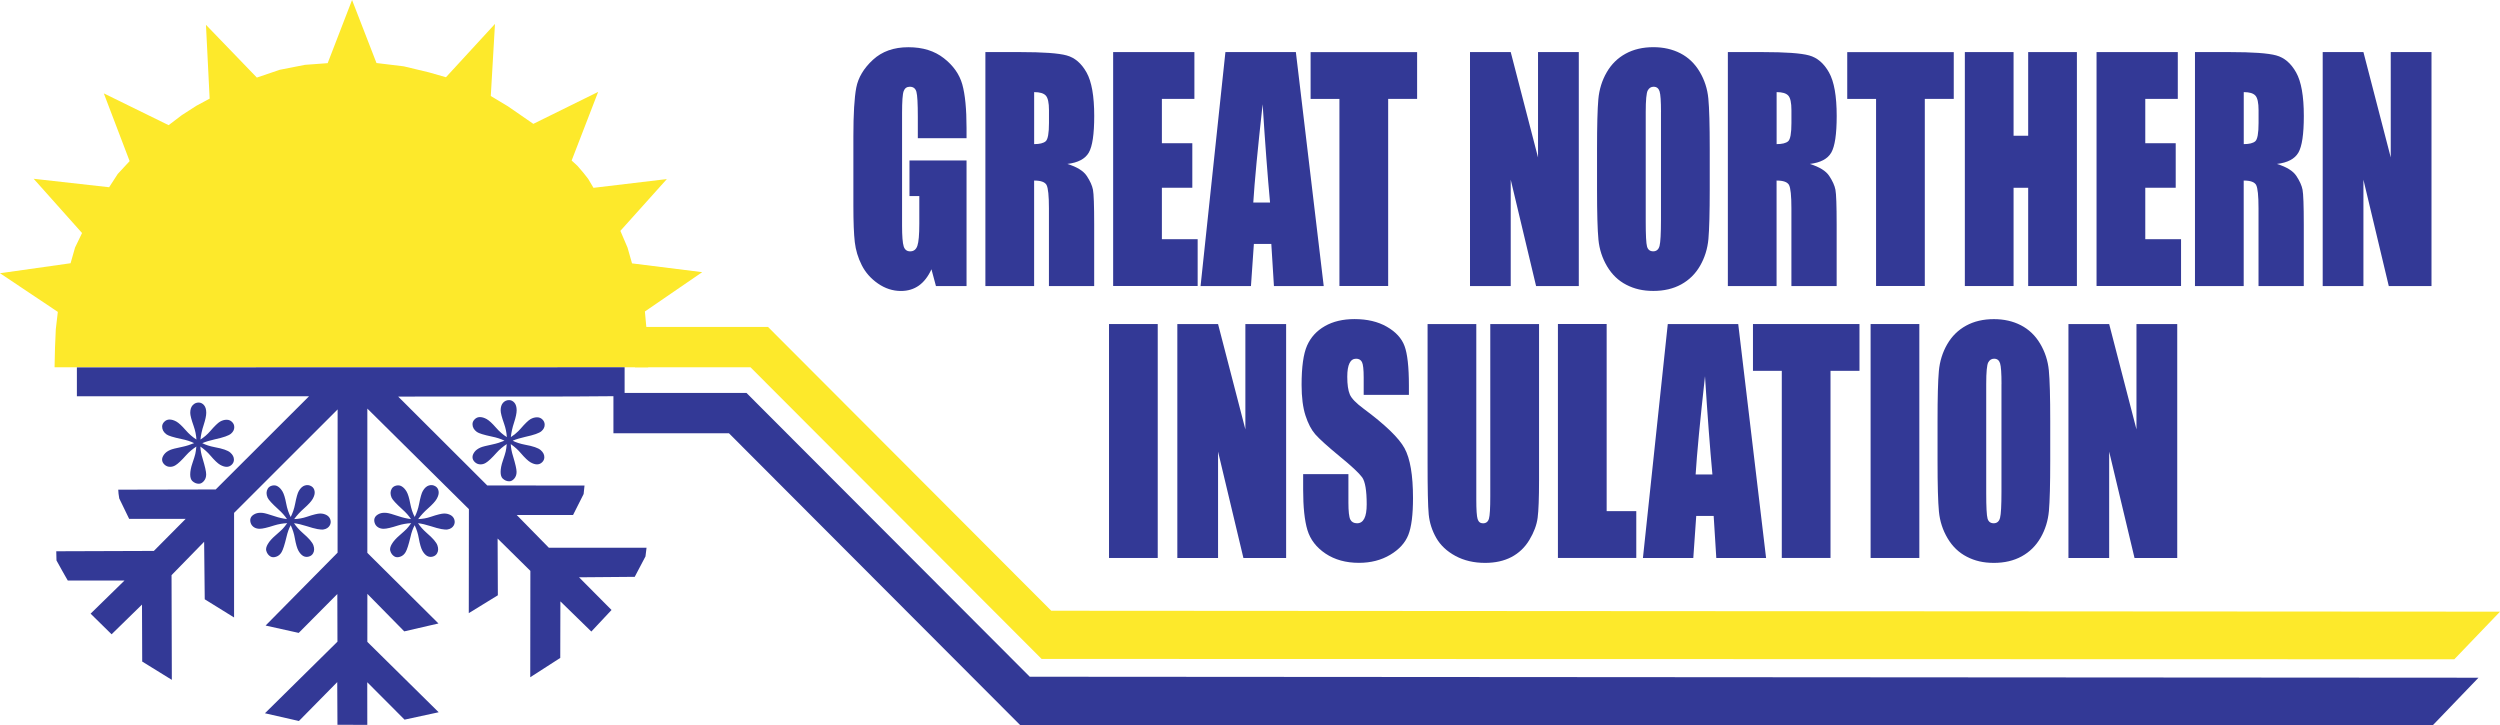 <svg width="162" height="47" viewBox="0 0 162 47" fill="none" xmlns="http://www.w3.org/2000/svg">
<g clip-path="url(#clip0_55_238)">
<path fill-rule="evenodd" clip-rule="evenodd" d="M3.536 23.8H42.003L41.981 22.907L41.959 22.017L41.789 20.184L45.503 17.636L40.955 17.067L40.664 16.045L40.2 14.96L43.212 11.604L38.458 12.171L38.113 11.59L37.811 11.204L37.419 10.747L37.043 10.402L38.76 5.955L34.56 8.026L33.737 7.457L32.911 6.887L31.803 6.221L32.075 1.55L28.898 5.005L27.798 4.69L26.163 4.298L24.396 4.084L22.813 0L21.233 4.093L19.76 4.202L18.125 4.523L16.644 5.027L13.346 1.608L13.585 6.391L12.734 6.849L11.777 7.465L10.927 8.111L6.727 6.051L8.4 10.44L7.629 11.273L7.072 12.133L2.181 11.585L5.317 15.1L4.864 16.039L4.573 17.058L0 17.705L3.747 20.211L3.616 21.337L3.564 22.543L3.536 23.8Z" fill="#FDE92B"/>
<path fill-rule="evenodd" clip-rule="evenodd" d="M32.843 28.323C32.826 28.032 32.766 27.742 32.664 27.454C32.516 27.035 32.442 26.75 32.442 26.597C32.442 26.378 32.494 26.211 32.601 26.096C32.708 25.981 32.835 25.926 32.991 25.926C33.12 25.926 33.235 25.983 33.334 26.096C33.433 26.211 33.479 26.375 33.479 26.589C33.479 26.775 33.422 27.041 33.312 27.38C33.199 27.72 33.131 28.035 33.103 28.323C33.279 28.213 33.441 28.084 33.589 27.936C33.638 27.887 33.685 27.835 33.732 27.783C34.02 27.449 34.236 27.241 34.374 27.161C34.514 27.082 34.656 27.041 34.801 27.041C34.936 27.041 35.054 27.087 35.15 27.183C35.249 27.279 35.295 27.394 35.295 27.523C35.295 27.679 35.227 27.819 35.084 27.942C34.944 28.065 34.596 28.189 34.036 28.309C33.71 28.383 33.438 28.465 33.221 28.558C33.444 28.671 33.712 28.758 34.028 28.819C34.541 28.912 34.876 29.027 35.035 29.166C35.197 29.306 35.273 29.46 35.273 29.624C35.273 29.75 35.227 29.86 35.131 29.953C35.035 30.046 34.925 30.092 34.799 30.092C34.673 30.092 34.53 30.046 34.376 29.958C34.223 29.87 34.011 29.671 33.748 29.364C33.575 29.155 33.358 28.961 33.098 28.777C33.106 29.021 33.156 29.282 33.246 29.564C33.397 30.065 33.474 30.402 33.474 30.58C33.474 30.758 33.424 30.898 33.323 31.016C33.221 31.133 33.112 31.188 32.999 31.188C32.84 31.188 32.7 31.128 32.571 31.007C32.483 30.92 32.44 30.774 32.44 30.58C32.44 30.386 32.486 30.134 32.585 29.849C32.684 29.564 32.744 29.366 32.769 29.257C32.796 29.15 32.818 28.991 32.837 28.777C32.588 28.942 32.368 29.125 32.184 29.331C31.874 29.679 31.641 29.898 31.482 29.991C31.372 30.059 31.26 30.092 31.139 30.092C30.997 30.092 30.873 30.043 30.769 29.945C30.667 29.846 30.618 29.742 30.618 29.621C30.618 29.514 30.662 29.405 30.747 29.287C30.835 29.169 30.964 29.076 31.137 28.999C31.252 28.947 31.512 28.882 31.918 28.797C32.184 28.742 32.44 28.66 32.689 28.556C32.459 28.441 32.184 28.353 31.869 28.29C31.348 28.18 31.024 28.079 30.903 27.991C30.711 27.852 30.618 27.682 30.618 27.485C30.618 27.369 30.665 27.263 30.761 27.169C30.857 27.074 30.966 27.027 31.095 27.027C31.235 27.027 31.381 27.071 31.54 27.159C31.696 27.249 31.891 27.427 32.124 27.695C32.357 27.964 32.596 28.172 32.837 28.32L32.843 28.323Z" fill="#333996"/>
<path fill-rule="evenodd" clip-rule="evenodd" d="M12.729 28.482C12.712 28.191 12.652 27.901 12.551 27.613C12.402 27.194 12.328 26.909 12.328 26.756C12.328 26.537 12.38 26.37 12.488 26.255C12.595 26.14 12.721 26.085 12.877 26.085C13.006 26.085 13.121 26.142 13.22 26.255C13.319 26.37 13.365 26.534 13.365 26.748C13.365 26.934 13.308 27.2 13.198 27.539C13.085 27.879 13.017 28.194 12.989 28.482C13.223 28.334 13.434 28.156 13.618 27.942C13.906 27.608 14.123 27.4 14.26 27.32C14.4 27.241 14.542 27.2 14.688 27.2C14.822 27.2 14.94 27.246 15.036 27.342C15.135 27.438 15.181 27.553 15.181 27.682C15.181 27.838 15.113 27.978 14.97 28.101C14.83 28.224 14.482 28.348 13.922 28.468C13.596 28.542 13.324 28.624 13.107 28.717C13.33 28.83 13.598 28.917 13.914 28.977C14.427 29.071 14.762 29.186 14.921 29.325C15.083 29.465 15.159 29.619 15.159 29.783C15.159 29.909 15.113 30.018 15.017 30.112C14.921 30.205 14.811 30.251 14.685 30.251C14.559 30.251 14.416 30.205 14.262 30.117C14.109 30.029 13.898 29.829 13.634 29.52C13.461 29.312 13.245 29.117 12.984 28.936C12.992 29.18 13.042 29.441 13.132 29.723C13.283 30.224 13.36 30.561 13.36 30.739C13.36 30.917 13.31 31.057 13.209 31.174C13.107 31.292 12.998 31.347 12.885 31.347C12.726 31.347 12.586 31.287 12.457 31.166C12.37 31.076 12.326 30.933 12.326 30.739C12.326 30.544 12.372 30.292 12.471 30.008C12.57 29.723 12.63 29.525 12.655 29.416C12.68 29.309 12.704 29.15 12.723 28.936C12.474 29.101 12.254 29.284 12.07 29.49C11.761 29.838 11.527 30.057 11.368 30.15C11.258 30.218 11.143 30.251 11.025 30.251C10.883 30.251 10.759 30.202 10.655 30.103C10.553 30.005 10.504 29.901 10.504 29.78C10.504 29.673 10.548 29.564 10.636 29.446C10.724 29.328 10.852 29.232 11.025 29.158C11.14 29.106 11.401 29.038 11.807 28.956C12.073 28.901 12.328 28.819 12.578 28.715C12.348 28.599 12.073 28.512 11.758 28.449C11.236 28.339 10.913 28.238 10.792 28.15C10.6 28.011 10.507 27.841 10.507 27.643C10.507 27.528 10.553 27.422 10.649 27.328C10.745 27.233 10.855 27.186 10.984 27.186C11.124 27.186 11.27 27.23 11.429 27.317C11.585 27.408 11.78 27.586 12.013 27.854C12.246 28.123 12.485 28.331 12.726 28.479L12.729 28.482Z" fill="#333996"/>
<path fill-rule="evenodd" clip-rule="evenodd" d="M26.871 33.506C27.002 33.245 27.098 32.966 27.156 32.665C27.241 32.229 27.32 31.944 27.4 31.813C27.51 31.624 27.639 31.506 27.79 31.459C27.941 31.413 28.078 31.429 28.212 31.509C28.325 31.575 28.396 31.681 28.421 31.829C28.448 31.977 28.404 32.144 28.297 32.331C28.204 32.492 28.02 32.692 27.754 32.928C27.485 33.163 27.266 33.402 27.098 33.637C27.375 33.629 27.647 33.58 27.916 33.489C28.333 33.347 28.624 33.276 28.785 33.276C28.947 33.276 29.09 33.314 29.216 33.388C29.331 33.456 29.408 33.555 29.447 33.687C29.482 33.818 29.466 33.941 29.4 34.054C29.32 34.188 29.189 34.276 29.008 34.308C28.824 34.344 28.462 34.276 27.916 34.097C27.598 33.996 27.32 33.93 27.087 33.903C27.222 34.111 27.411 34.322 27.652 34.536C28.047 34.876 28.281 35.144 28.346 35.344C28.415 35.544 28.404 35.716 28.322 35.859C28.259 35.968 28.16 36.04 28.031 36.07C27.902 36.103 27.781 36.086 27.672 36.023C27.562 35.958 27.463 35.848 27.375 35.694C27.288 35.541 27.205 35.262 27.134 34.864C27.09 34.596 27.002 34.319 26.871 34.032C26.755 34.245 26.665 34.497 26.602 34.785C26.481 35.295 26.374 35.623 26.284 35.777C26.196 35.927 26.081 36.026 25.932 36.075C25.784 36.125 25.664 36.119 25.565 36.062C25.428 35.982 25.337 35.859 25.288 35.689C25.255 35.569 25.291 35.423 25.389 35.254C25.494 35.078 25.655 34.892 25.886 34.695C26.113 34.497 26.267 34.358 26.344 34.278C26.421 34.199 26.522 34.073 26.646 33.9C26.347 33.917 26.064 33.966 25.803 34.048C25.359 34.191 25.049 34.265 24.865 34.265C24.736 34.265 24.621 34.24 24.517 34.18C24.393 34.108 24.311 34.002 24.273 33.867C24.234 33.73 24.245 33.615 24.306 33.511C24.36 33.421 24.454 33.347 24.585 33.289C24.717 33.232 24.879 33.215 25.068 33.237C25.195 33.251 25.452 33.325 25.845 33.456C26.1 33.544 26.363 33.602 26.632 33.637C26.492 33.421 26.3 33.207 26.059 32.993C25.664 32.635 25.436 32.385 25.375 32.248C25.282 32.032 25.285 31.837 25.384 31.668C25.441 31.569 25.537 31.5 25.666 31.468C25.798 31.435 25.916 31.448 26.028 31.514C26.149 31.585 26.253 31.695 26.347 31.854C26.437 32.01 26.514 32.262 26.58 32.613C26.646 32.963 26.744 33.262 26.879 33.511L26.871 33.506Z" fill="#333996"/>
<path fill-rule="evenodd" clip-rule="evenodd" d="M18.835 33.506C18.967 33.245 19.063 32.966 19.121 32.665C19.206 32.229 19.285 31.944 19.365 31.813C19.475 31.624 19.604 31.506 19.755 31.459C19.905 31.413 20.043 31.429 20.177 31.509C20.29 31.575 20.361 31.681 20.386 31.829C20.413 31.977 20.369 32.144 20.262 32.331C20.169 32.492 19.985 32.692 19.719 32.928C19.45 33.163 19.231 33.402 19.063 33.637C19.34 33.629 19.612 33.58 19.881 33.489C20.298 33.347 20.588 33.276 20.75 33.276C20.912 33.276 21.055 33.314 21.181 33.388C21.296 33.456 21.373 33.555 21.412 33.687C21.447 33.818 21.431 33.941 21.365 34.054C21.285 34.188 21.154 34.276 20.973 34.308C20.791 34.344 20.427 34.276 19.881 34.097C19.562 33.996 19.285 33.93 19.052 33.903C19.187 34.111 19.376 34.322 19.617 34.536C20.012 34.876 20.246 35.144 20.311 35.344C20.38 35.544 20.369 35.716 20.287 35.859C20.224 35.968 20.125 36.04 19.996 36.07C19.867 36.103 19.746 36.086 19.639 36.023C19.53 35.958 19.431 35.848 19.343 35.694C19.255 35.541 19.173 35.262 19.102 34.864C19.058 34.596 18.97 34.319 18.838 34.032C18.723 34.245 18.633 34.497 18.567 34.785C18.446 35.295 18.339 35.623 18.248 35.777C18.161 35.927 18.045 36.026 17.897 36.075C17.749 36.125 17.628 36.119 17.53 36.062C17.392 35.982 17.302 35.859 17.253 35.689C17.22 35.569 17.255 35.423 17.354 35.254C17.458 35.078 17.62 34.892 17.851 34.695C18.078 34.497 18.232 34.358 18.309 34.278C18.386 34.199 18.487 34.073 18.611 33.9C18.311 33.917 18.029 33.966 17.768 34.048C17.324 34.191 17.014 34.265 16.83 34.265C16.701 34.265 16.586 34.24 16.482 34.18C16.358 34.108 16.276 34.002 16.238 33.867C16.199 33.73 16.21 33.615 16.27 33.511C16.325 33.421 16.419 33.347 16.55 33.289C16.685 33.232 16.844 33.215 17.033 33.237C17.159 33.251 17.417 33.325 17.809 33.456C18.065 33.544 18.328 33.602 18.597 33.637C18.457 33.421 18.265 33.207 18.023 32.993C17.628 32.635 17.401 32.385 17.34 32.248C17.247 32.032 17.25 31.837 17.349 31.668C17.406 31.569 17.502 31.5 17.631 31.468C17.763 31.435 17.881 31.448 17.991 31.514C18.111 31.585 18.215 31.695 18.309 31.854C18.399 32.01 18.476 32.262 18.542 32.613C18.608 32.963 18.707 33.262 18.841 33.511L18.835 33.506Z" fill="#333996"/>
<path fill-rule="evenodd" clip-rule="evenodd" d="M41.147 21.184H49.766L68.122 39.576L162 39.636L159.04 42.721L67.496 42.699L48.63 23.797H46.477H43.3H41.147V21.184Z" fill="#FDE92B"/>
<path fill-rule="evenodd" clip-rule="evenodd" d="M4.982 23.808L40.475 23.8V25.668L37.021 25.693L25.801 25.698L31.575 31.459L37.877 31.462L37.819 32.013L37.133 33.374H33.485L35.564 35.492H41.896L41.827 36.056L41.13 37.379L37.523 37.409L39.627 39.527L38.318 40.924L36.313 38.968L36.305 42.633L34.36 43.885L34.368 36.993L32.245 34.897L32.261 38.574L30.377 39.732L30.385 32.993L23.804 26.477V35.826L28.412 40.401L26.196 40.913L23.806 38.483L23.804 41.593L28.426 46.154L26.215 46.633L23.798 44.209L23.801 46.973L21.867 46.965L21.853 44.2L19.37 46.721L17.168 46.219L21.867 41.581L21.859 38.492L19.357 41.012L17.211 40.535L21.875 35.812L21.878 26.529L15.168 33.235V40.012L13.267 38.834L13.228 35.106L11.116 37.27L11.135 44.055L9.215 42.869L9.201 39.176L7.231 41.102L5.871 39.765L8.068 37.618H4.392L4.211 37.303L4.033 36.988L3.846 36.651L3.66 36.316L3.646 35.722L9.969 35.7L12.029 33.624H8.37L7.728 32.3L7.681 31.991L7.662 31.731L13.977 31.717L20.026 25.677H4.982V23.808Z" fill="#333996"/>
<path fill-rule="evenodd" clip-rule="evenodd" d="M39.75 25.463H48.373L66.728 43.852L160.606 43.916L157.644 46.997L66.1 46.978L47.237 28.076H45.081H41.907H39.75V25.463Z" fill="#333996"/>
<path d="M62.632 8.955H59.475V7.58C59.475 6.711 59.445 6.169 59.384 5.95C59.324 5.731 59.181 5.621 58.956 5.621C58.761 5.621 58.63 5.714 58.559 5.903C58.487 6.09 58.454 6.572 58.454 7.344V14.62C58.454 15.3 58.49 15.749 58.559 15.965C58.627 16.182 58.77 16.288 58.978 16.288C59.209 16.288 59.365 16.168 59.447 15.924C59.53 15.68 59.571 15.206 59.571 14.5V12.703H58.934V10.399H62.632V18.535H60.649L60.358 17.45C60.144 17.918 59.873 18.269 59.543 18.505C59.214 18.737 58.83 18.855 58.383 18.855C57.853 18.855 57.357 18.694 56.893 18.373C56.43 18.053 56.078 17.653 55.84 17.179C55.599 16.705 55.45 16.206 55.39 15.686C55.33 15.165 55.299 14.382 55.299 13.341V8.837C55.299 7.388 55.362 6.336 55.486 5.681C55.612 5.027 55.969 4.427 56.561 3.879C57.154 3.331 57.919 3.06 58.86 3.06C59.801 3.06 60.553 3.298 61.162 3.772C61.771 4.246 62.169 4.81 62.355 5.462C62.539 6.114 62.632 7.062 62.632 8.303V8.958V8.955Z" fill="#333996"/>
<path d="M63.856 3.375H66.092C67.581 3.375 68.591 3.446 69.117 3.591C69.644 3.734 70.075 4.101 70.407 4.693C70.739 5.282 70.906 6.224 70.906 7.514C70.906 8.695 70.788 9.487 70.552 9.892C70.316 10.297 69.855 10.541 69.164 10.623C69.79 10.818 70.209 11.075 70.423 11.402C70.637 11.727 70.772 12.023 70.824 12.294C70.876 12.566 70.903 13.314 70.903 14.538V18.535H67.971V13.497C67.971 12.686 67.919 12.182 67.817 11.99C67.716 11.796 67.447 11.7 67.011 11.7V18.535H63.853V3.375H63.856ZM67.013 5.969V9.339C67.367 9.339 67.617 9.278 67.76 9.155C67.902 9.032 67.974 8.637 67.974 7.972V7.139C67.974 6.66 67.905 6.342 67.768 6.194C67.631 6.043 67.378 5.969 67.013 5.969Z" fill="#333996"/>
<path d="M72.129 3.375H77.397V6.408H75.29V9.281H77.262V12.166H75.29V15.5H77.608V18.532H72.132V3.375H72.129Z" fill="#333996"/>
<path d="M83.972 3.375L85.777 18.535H82.551L82.381 15.809H81.251L81.062 18.535H77.797L79.407 3.375H83.972ZM82.299 13.122C82.14 11.404 81.978 9.284 81.819 6.755C81.498 9.659 81.295 11.78 81.213 13.122H82.299Z" fill="#333996"/>
<path d="M91.829 3.375V6.408H89.953V18.532H86.795V6.41H84.927V3.378H91.829V3.375Z" fill="#333996"/>
<path d="M102.306 3.375V18.535H99.538L97.895 11.643V18.535H95.256V3.375H97.895L99.664 10.202V3.375H102.303H102.306Z" fill="#333996"/>
<path d="M110.791 12.251C110.791 13.774 110.761 14.853 110.706 15.486C110.648 16.119 110.467 16.699 110.165 17.223C109.864 17.746 109.455 18.148 108.939 18.431C108.423 18.713 107.823 18.852 107.139 18.852C106.456 18.852 105.905 18.721 105.389 18.455C104.871 18.19 104.457 17.792 104.141 17.261C103.826 16.73 103.639 16.154 103.579 15.53C103.518 14.905 103.488 13.812 103.488 12.253V9.659C103.488 8.136 103.516 7.057 103.573 6.424C103.631 5.791 103.812 5.21 104.114 4.687C104.415 4.164 104.824 3.761 105.34 3.479C105.856 3.197 106.454 3.057 107.139 3.057C107.79 3.057 108.374 3.189 108.89 3.454C109.405 3.72 109.822 4.117 110.138 4.649C110.453 5.18 110.64 5.755 110.7 6.38C110.761 7.005 110.791 8.098 110.791 9.656V12.251ZM107.633 7.27C107.633 6.566 107.603 6.114 107.54 5.917C107.477 5.72 107.348 5.621 107.153 5.621C106.989 5.621 106.862 5.701 106.775 5.86C106.687 6.018 106.643 6.49 106.643 7.268V14.346C106.643 15.226 106.67 15.771 106.728 15.976C106.786 16.182 106.92 16.286 107.129 16.286C107.337 16.286 107.482 16.168 107.54 15.93C107.6 15.691 107.631 15.127 107.631 14.234V7.268L107.633 7.27Z" fill="#333996"/>
<path d="M111.968 3.375H114.203C115.693 3.375 116.703 3.446 117.229 3.591C117.756 3.734 118.187 4.101 118.519 4.693C118.851 5.282 119.018 6.224 119.018 7.514C119.018 8.695 118.9 9.487 118.664 9.892C118.428 10.297 117.967 10.541 117.276 10.623C117.901 10.818 118.321 11.075 118.535 11.402C118.749 11.727 118.884 12.023 118.936 12.294C118.988 12.566 119.015 13.314 119.015 14.538V18.535H116.083V13.497C116.083 12.686 116.031 12.182 115.929 11.99C115.828 11.796 115.559 11.7 115.122 11.7V18.535H111.965V3.375H111.968ZM115.125 5.969V9.339C115.479 9.339 115.729 9.278 115.871 9.155C116.014 9.032 116.085 8.637 116.085 7.972V7.139C116.085 6.66 116.017 6.342 115.88 6.194C115.742 6.043 115.49 5.969 115.125 5.969Z" fill="#333996"/>
<path d="M126.603 3.375V6.408H124.727V18.532H121.569V6.41H119.701V3.378H126.603V3.375Z" fill="#333996"/>
<path d="M134.583 3.375V18.535H131.426V12.168H130.479V18.535H127.322V3.375H130.479V8.796H131.426V3.375H134.583Z" fill="#333996"/>
<path d="M135.854 3.375H141.121V6.408H139.014V9.281H140.986V12.166H139.014V15.5H141.332V18.532H135.856V3.375H135.854Z" fill="#333996"/>
<path d="M142.237 3.375H144.473C145.963 3.375 146.972 3.446 147.499 3.591C148.026 3.734 148.456 4.101 148.788 4.693C149.12 5.282 149.288 6.224 149.288 7.514C149.288 8.695 149.17 9.487 148.934 9.892C148.698 10.297 148.237 10.541 147.546 10.623C148.171 10.818 148.591 11.075 148.805 11.402C149.019 11.727 149.153 12.023 149.205 12.294C149.257 12.566 149.285 13.314 149.285 14.538V18.535H146.352V13.497C146.352 12.686 146.3 12.182 146.199 11.99C146.097 11.796 145.828 11.7 145.392 11.7V18.535H142.234V3.375H142.237ZM145.395 5.969V9.339C145.749 9.339 145.998 9.278 146.141 9.155C146.284 9.032 146.355 8.637 146.355 7.972V7.139C146.355 6.66 146.286 6.342 146.149 6.194C146.012 6.043 145.76 5.969 145.395 5.969Z" fill="#333996"/>
<path d="M157.561 3.375V18.535H154.793L153.15 11.643V18.535H150.511V3.375H153.15L154.92 10.202V3.375H157.559H157.561Z" fill="#333996"/>
<path d="M75.021 20.998V36.157H71.864V20.998H75.021Z" fill="#333996"/>
<path d="M83.341 20.998V36.157H80.573L78.93 29.265V36.157H76.291V20.998H78.93L80.7 27.824V20.998H83.339H83.341Z" fill="#333996"/>
<path d="M91.3 25.586H88.367V24.463C88.367 23.94 88.329 23.605 88.255 23.46C88.181 23.318 88.054 23.244 87.879 23.244C87.689 23.244 87.544 23.34 87.448 23.534C87.352 23.729 87.303 24.022 87.303 24.414C87.303 24.92 87.358 25.301 87.467 25.556C87.572 25.813 87.871 26.12 88.359 26.482C89.763 27.523 90.65 28.378 91.014 29.046C91.379 29.714 91.563 30.791 91.563 32.276C91.563 33.355 91.462 34.152 91.259 34.664C91.056 35.177 90.663 35.607 90.084 35.952C89.506 36.297 88.828 36.472 88.06 36.472C87.215 36.472 86.493 36.272 85.895 35.873C85.297 35.472 84.908 34.963 84.721 34.347C84.535 33.73 84.444 32.851 84.444 31.717V30.725H87.377V32.569C87.377 33.136 87.418 33.503 87.5 33.664C87.582 33.826 87.728 33.908 87.939 33.908C88.15 33.908 88.304 33.804 88.408 33.599C88.513 33.393 88.562 33.087 88.562 32.681C88.562 31.788 88.463 31.204 88.268 30.931C88.068 30.657 87.577 30.196 86.79 29.555C86.005 28.906 85.484 28.435 85.229 28.142C84.974 27.849 84.762 27.443 84.595 26.926C84.428 26.408 84.343 25.745 84.343 24.939C84.343 23.778 84.461 22.929 84.699 22.392C84.938 21.855 85.319 21.436 85.852 21.132C86.384 20.828 87.023 20.677 87.772 20.677C88.592 20.677 89.292 20.841 89.868 21.173C90.447 21.504 90.828 21.921 91.014 22.422C91.201 22.923 91.297 23.778 91.297 24.983V25.583L91.3 25.586Z" fill="#333996"/>
<path d="M99.73 20.998V31.128C99.73 32.276 99.7 33.084 99.639 33.55C99.579 34.015 99.401 34.492 99.107 34.982C98.814 35.473 98.424 35.842 97.941 36.097C97.458 36.349 96.891 36.475 96.235 36.475C95.511 36.475 94.869 36.325 94.315 36.026C93.76 35.727 93.344 35.336 93.069 34.856C92.795 34.377 92.633 33.867 92.581 33.336C92.529 32.804 92.507 31.681 92.507 29.969V21H95.664V32.366C95.664 33.029 95.692 33.451 95.749 33.634C95.807 33.818 95.922 33.911 96.098 33.911C96.298 33.911 96.427 33.81 96.485 33.607C96.542 33.404 96.57 32.925 96.57 32.169V20.998H99.727H99.73Z" fill="#333996"/>
<path d="M104.111 20.998V33.122H106.031V36.155H100.953V20.995H104.111V20.998Z" fill="#333996"/>
<path d="M112.637 20.998L114.442 36.157H111.216L111.046 33.432H109.916L109.726 36.157H106.462L108.072 20.998H112.637ZM110.964 30.744C110.805 29.027 110.643 26.907 110.484 24.378C110.163 27.282 109.96 29.402 109.877 30.744H110.964Z" fill="#333996"/>
<path d="M120.494 20.998V24.03H118.617V36.155H115.46V24.03H113.592V20.998H120.494Z" fill="#333996"/>
<path d="M124.373 20.998V36.157H121.215V20.998H124.373Z" fill="#333996"/>
<path d="M132.855 29.873C132.855 31.396 132.825 32.476 132.77 33.108C132.713 33.741 132.532 34.322 132.23 34.845C131.928 35.368 131.519 35.771 131.003 36.053C130.488 36.335 129.887 36.475 129.204 36.475C128.521 36.475 127.969 36.344 127.454 36.078C126.935 35.812 126.521 35.415 126.205 34.883C125.89 34.352 125.703 33.777 125.643 33.152C125.583 32.528 125.553 31.435 125.553 29.876V27.282C125.553 25.759 125.58 24.679 125.638 24.046C125.695 23.414 125.876 22.833 126.178 22.31C126.48 21.786 126.889 21.384 127.404 21.102C127.92 20.819 128.518 20.68 129.204 20.68C129.854 20.68 130.438 20.811 130.954 21.077C131.47 21.343 131.887 21.74 132.202 22.271C132.518 22.803 132.704 23.378 132.765 24.003C132.825 24.627 132.855 25.72 132.855 27.279V29.873ZM129.698 24.893C129.698 24.189 129.667 23.737 129.604 23.54C129.541 23.342 129.412 23.244 129.218 23.244C129.053 23.244 128.927 23.323 128.839 23.482C128.751 23.641 128.707 24.112 128.707 24.89V31.969C128.707 32.848 128.735 33.393 128.792 33.599C128.85 33.804 128.984 33.908 129.193 33.908C129.401 33.908 129.547 33.791 129.604 33.552C129.665 33.314 129.695 32.749 129.695 31.857V24.89L129.698 24.893Z" fill="#333996"/>
<path d="M141.085 20.998V36.157H138.317L136.674 29.265V36.157H134.035V20.998H136.674L138.443 27.824V20.998H141.082H141.085Z" fill="#333996"/>
</g>
<defs>
<clipPath id="clip0_55_238">
<rect width="162" height="47" fill="white"/>
</clipPath>
</defs>
</svg>
